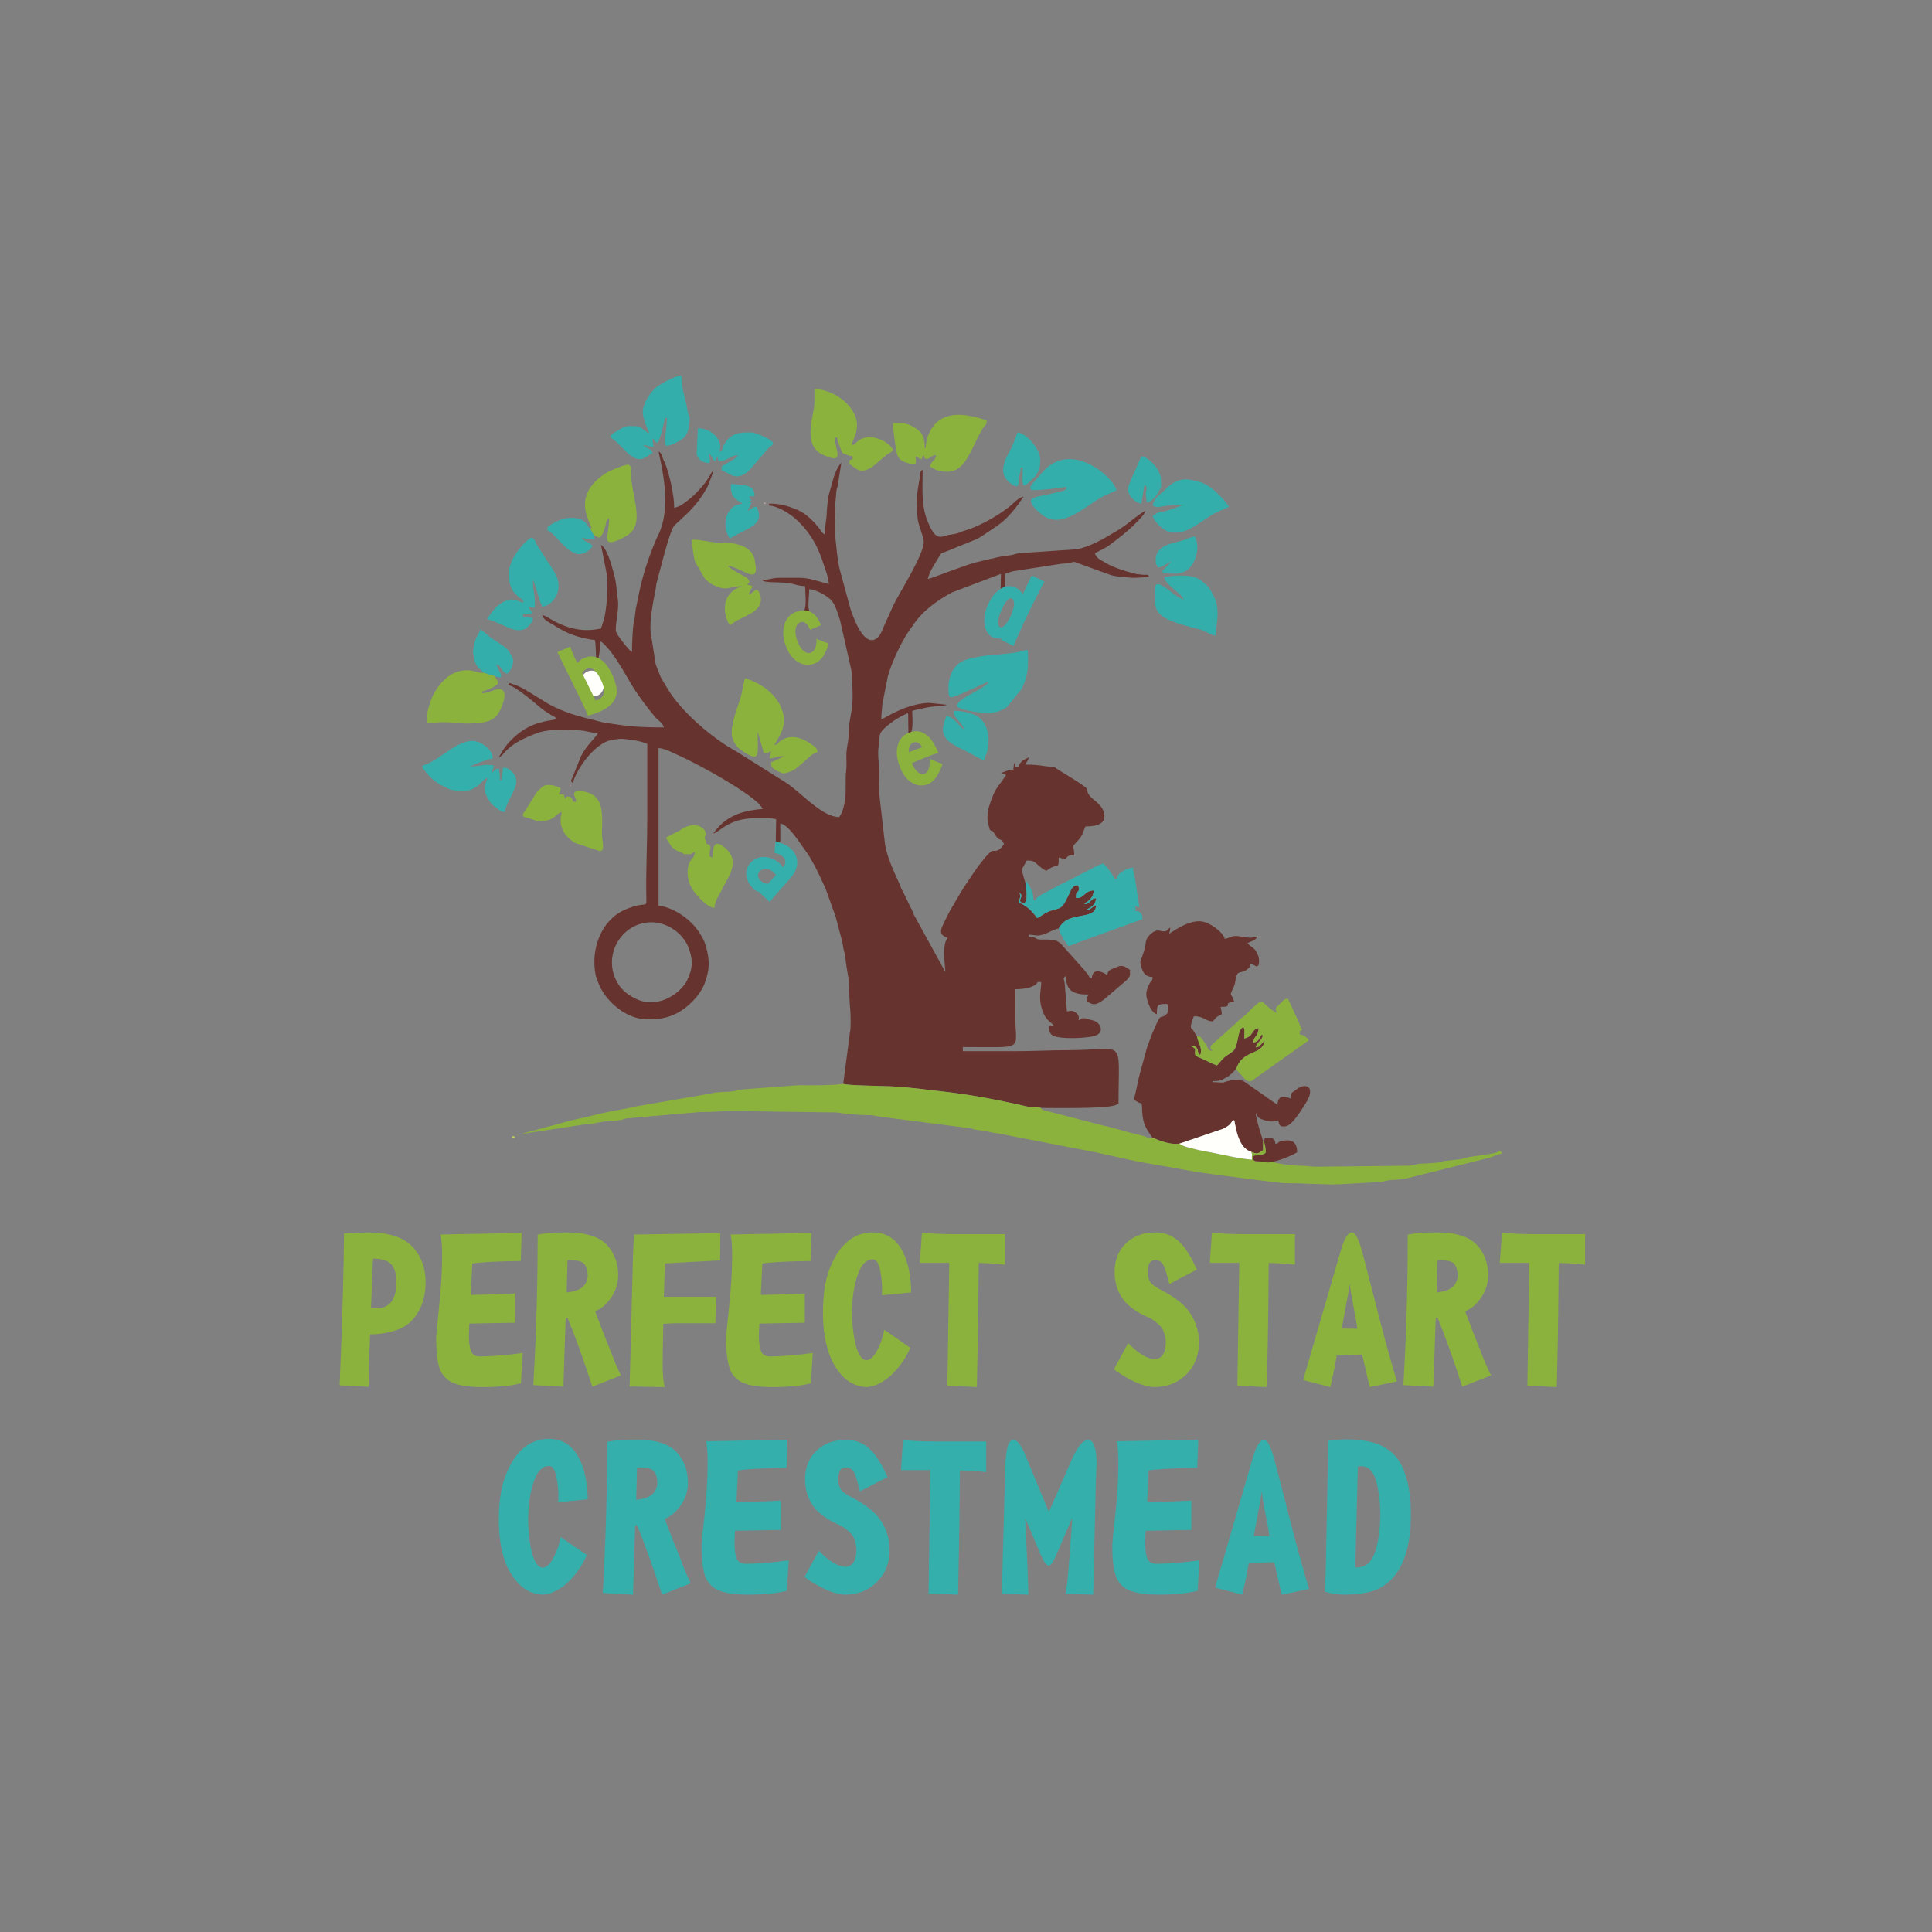 <svg xmlns="http://www.w3.org/2000/svg" id="Layer_1" data-name="Layer 1" viewBox="0 0 800 800"><rect x="0" y="0" width="800" height="800" fill="#808080" stroke="none"/><defs><style> .cls-1 { fill: #b8928d; } .cls-1, .cls-2, .cls-3, .cls-4, .cls-5, .cls-6, .cls-7, .cls-8, .cls-9, .cls-10, .cls-11 { stroke-width: 0px; } .cls-1, .cls-3, .cls-4, .cls-7, .cls-8, .cls-10 { fill-rule: evenodd; } .cls-2 { fill: #35afac; } .cls-3, .cls-6 { fill: #34aeab; } .cls-4 { fill: #b9cf61; } .cls-5 { fill: #cdda94; } .cls-7 { fill: #fffffb; } .cls-8 { fill: #c5a9a6; } .cls-9, .cls-10 { fill: #8cb23e; } .cls-11 { fill: #66332e; } </style></defs><path id="path1136" class="cls-9" d="M176.24,530.9c0,6.28-1.8,11.47-5.35,15.54-3.34,3.81-9.21,5.86-17.65,6.12l-.41,11.06c-.1,2.98-.15,6.53-.15,10.65l-12.04-.62c1.18-28.24,1.75-49.23,1.8-62.92,4.27-.26,7.67-.41,10.08-.41,8.39,0,14.46,1.95,18.21,5.86,3.65,3.91,5.5,8.8,5.5,14.71ZM164.15,530.9c0-3.4-.72-5.86-2.21-7.46-1.49-1.49-3.86-2.26-7.2-2.26h-.31l-.82,20.53c.82.05,1.9.05,3.29.05,4.89-.57,7.25-4.22,7.25-10.86ZM216.47,560.27l-.77,12.5c-4.17,1.13-9.83,1.65-16.87,1.59-8.08-.05-13.12-1.7-15.18-4.84-2.06-2.16-3.04-7.25-3.04-15.28,0-1.13.41-5.61,1.23-13.38.77-7.36,1.18-13.99,1.23-20.01.05-3.91-.15-7.15-.62-9.67l33.54-.62-.36,11.58c-10.8.15-17.49.57-20.06,1.08l-.62,12.96c7.92-.1,13.99-.31,18.21-.62v12.14l-18.83.36-.15,4.17c-.1,2.78.15,5.09.72,6.84.51,1.75,1.8,2.62,3.91,2.62,5.35-.05,11.27-.57,17.65-1.44ZM257.11,569.53l-11.83,4.68c-3.96-12.14-7.41-21.66-10.29-28.55h-.77l-.93,28.55-12.45-.67.57-10.75c.82-16.41,1.23-33.59,1.23-51.55,3.19-.62,7.15-.93,11.99-.93,7.87,0,13.43,1.75,16.67,5.14,3.09,3.45,4.68,7.67,4.68,12.6,0,4.22-1.59,8.08-4.68,11.47-1.29,1.49-2.88,2.62-4.89,3.45l3.45,9c1.29,3.24,2.62,6.53,3.91,9.93,1.29,3.29,2.42,5.81,3.34,7.61ZM243.38,528.07c-.1-2.06-.62-3.65-1.49-4.78-.93-.98-2.88-1.49-5.86-1.49h-1.03l-.36,13.38c2.37-.26,4.22-.72,5.45-1.49,2.06-1.08,3.14-2.93,3.29-5.61ZM298.27,510.63l-.1,11.27-22.84,1.23-.46,13.84h21.61l-.26,10.96h-17.03c-.31,0-1.8.05-4.53.26-.15,5.86-.26,11.78-.26,17.65,0,3.65.31,6.48.87,8.54l-14.56-.26,1.29-50.06c.05-3.34.21-7.67.51-12.86l35.75-.57ZM336.55,560.27l-.77,12.5c-4.17,1.13-9.77,1.65-16.87,1.59-8.08-.05-13.12-1.7-15.18-4.84-2.01-2.16-3.04-7.25-3.04-15.28,0-1.13.41-5.61,1.23-13.38.77-7.36,1.23-13.99,1.23-20.01.05-3.91-.1-7.15-.62-9.67l33.54-.62-.36,11.58c-10.8.15-17.49.57-20.01,1.08l-.67,12.96c7.97-.1,14.04-.31,18.21-.62v12.14l-18.83.36-.15,4.17c-.1,2.78.15,5.09.72,6.84.51,1.75,1.8,2.62,3.91,2.62,5.35-.05,11.27-.57,17.65-1.44ZM377.29,535.17l-12.09,1.18c0-1.8,0-3.04.05-3.6-.15-3.29-.51-5.92-1.08-7.97-.62-2.21-1.54-3.34-2.73-3.34-2.68,0-4.73,2.06-6.17,6.17-1.65,4.53-2.47,9.88-2.47,16.1,0,3.6.36,7.25,1.03,11.01,1.13,5.71,2.83,8.54,5.09,8.54,1.8-.26,3.45-2.06,4.94-5.35,1.03-2.16,1.8-4.58,2.32-7.25l10.8,7.46c-2.37,5.14-5.45,9.31-9.36,12.5-2.93,2.26-5.81,3.55-8.69,3.76-3.55-.15-6.64-1.44-9.21-3.76-2.78-2.62-4.89-5.92-6.33-9.88-1.75-5.04-2.62-10.7-2.62-17.03,0-7.1.82-12.91,2.42-17.44,3.91-10.65,10.03-15.95,18.26-15.95,5.71,0,9.98,2.88,12.71,8.69,2.01,4.27,3.04,9.67,3.14,16.15ZM416.13,523.69c-3.45-.41-7.1-.67-10.86-.72l-.21,21.2c-.1,5.81-.26,15.85-.57,30.2l-12.19-.57c.05-4.37.15-11.37.31-21.04l.46-29.84h-12.19l.87-12.5c3.96.41,8.39.62,13.38.62h20.99v12.66ZM496.44,555.44c.1,5.25-1.44,9.62-4.68,13.12-3.65,3.86-8.23,5.81-13.68,5.81-4.37-.05-10.03-2.52-16.87-7.31l5.92-10.86c4.22,4.27,7.87,6.48,10.96,6.64,3.09-.15,4.63-2.62,4.68-7.41-.15-1.8-.57-3.34-1.23-4.78-.67-1.39-2.32-2.93-4.94-4.68-6.07-2.52-10.13-5.5-12.24-9-1.9-2.98-2.83-6.43-2.83-10.39,0-4.73,1.54-8.64,4.58-11.63,3.14-3.09,7.25-4.63,12.3-4.63,4.32,0,7.92,1.59,10.86,4.84,1.95,2.11,4.06,5.61,6.33,10.55l-11.42,5.97c-.93-4.01-1.8-6.69-2.57-8.08-.77-1.23-1.85-1.85-3.19-1.85-2.16,0-3.19,1.59-3.19,4.84,0,2.01.46,3.55,1.39,4.68.72.87,2.11,1.8,4.06,2.83,6.02,3.04,10.24,6.43,12.5,10.24,2.16,3.5,3.24,7.2,3.29,11.11ZM536.21,523.69c-3.45-.41-7.1-.67-10.86-.72l-.21,21.2c-.05,5.81-.26,15.85-.57,30.2l-12.19-.57c.05-4.37.15-11.37.31-21.04l.46-29.84h-12.19l.87-12.5c3.96.41,8.39.62,13.38.62h20.99v12.66ZM578.45,572l-11.27,2.37c-1.23-5.09-2.26-9.57-3.14-13.48l-10.55.46-.31,1.8c-.51,2.93-1.29,6.69-2.32,11.22l-11.27-2.93c.05-.15.87-3.04,2.52-8.64l12.96-44.55c1.44-5.3,3.09-7.92,4.84-7.92,1.44,0,3.09,3.55,4.84,10.65l3.45,13.27c4.22,16.72,7.61,29.32,10.24,37.76ZM562.03,550.19c-.1-.87-.31-2.26-.62-4.06l-1.95-10.49c-.31-1.7-.46-3.09-.46-4.12,0,0-.26,1.34-.72,3.96l-2.68,14.61c.98.05,2.52.1,4.73.1h1.7ZM617.39,569.53l-11.88,4.68c-3.96-12.14-7.36-21.66-10.24-28.55h-.77l-.98,28.55-12.4-.67.57-10.75c.82-16.41,1.23-33.59,1.23-51.55,3.19-.62,7.15-.93,11.94-.93,7.87,0,13.43,1.75,16.67,5.14,3.14,3.45,4.68,7.67,4.68,12.6,0,4.22-1.54,8.08-4.68,11.47-1.23,1.49-2.88,2.62-4.84,3.45l3.4,9c1.34,3.24,2.62,6.53,3.91,9.93,1.34,3.29,2.47,5.81,3.4,7.61ZM603.6,528.07c-.1-2.06-.57-3.65-1.44-4.78-.98-.98-2.93-1.49-5.86-1.49h-1.03l-.41,13.38c2.42-.26,4.22-.72,5.5-1.49,2.01-1.08,3.09-2.93,3.24-5.61ZM656.34,523.69c-3.5-.41-7.15-.67-10.91-.72l-.21,21.2c-.05,5.81-.26,15.85-.57,30.2l-12.19-.57c.05-4.37.15-11.37.31-21.04l.46-29.84h-12.19l.87-12.5c3.96.41,8.44.62,13.38.62h21.04v12.66Z"></path><g id="g1226"><path id="path1138" class="cls-11" d="M271.91,414.78c-3.91.31-5.76.36-9.77-1.8-3.14-1.7-5.4-3.81-7-7.05-5.45-10.86,2.47-24.03,14.61-24.03,6.74,0,13.12,4.73,15.28,10.34,1.54,3.91,2.01,7.41.46,11.32-1.18,3.5-2.68,5.2-5.09,7.31-2.01,1.65-5.5,3.65-8.49,3.91ZM246.29,264.97c.57,1.08.41,10.19.72,9.11,0-.05.05.26.1.36,1.18-.93.82-.05.67-1.85.67-3.04.62-3.76.62-7.25,4.78,3.19,9.83,12.66,13.07,18.11,2.42,4.06,6.53,9.57,9.72,13.38,1.23,1.49,3.14,2.37,3.7,4.37-10.6,0-14.97-.46-24.18-1.9-1.7-.26-2.88-.67-4.12-.98-7.1-1.7-12.91-3.29-19.34-6.74l-6.59-4.06c-2.83-1.7-5.2-3.34-8.59-4.32-1.59-.46-.62-.93-1.7.51,2.42.15,7.97,4.84,10.34,6.74,4.12,3.4,2.78,2.62,7.31,5.5,1.44.87,1.65.62,2.47,1.85-3.19.72-3.65.41-8.03,1.75-4.63,1.44-8.59,4.42-11.78,7.92-1.7,1.9-2.93,3.86-4.12,6.12,2.42-.67,2.37-5.35,16.62-10.29,4.37-1.49,13.22-1.39,18.62-.67l5.76,1.13c-1.44,2.16-4.63,4.84-6.95,9.31l-3.45,8.54c-.62,1.85-1.29,1.59.1,2.62.1-.93.1-.57.26-1.03,1.9-5.56,8.18-14.25,14.3-16.41.87-.31,4.48-.93,5.5-.87,1.08,0,4.73.51,5.71.67,1.59.26,3.91.93,4.99,1.44v31.18c0,10.34-.57,20.32-.41,31.18.1,6.89.87,2.01-9,6.38-9.72,4.32-13.99,16.26-12.04,26.55.15.82.1.72.36,1.39.1.31.21.62.36.93,0,.1.05.21.1.31s.05.21.1.31c2.83,8.33,11.68,15.43,19.65,15.79,5.71.26,9.77-.72,13.27-2.57,4.48-2.32,9.41-7.25,11.32-12.14,2.16-5.76,2.26-9.72.46-15.85-.41-1.39-.62-1.85-1.23-3.04-1.95-3.55-4.48-6.95-9.52-10.13-1.9-1.23-6.07-3.24-8.75-3.24v-65.34c1.75.15,3.55.87,4.94,1.49l4.37,2.01c9.21,4.32,26.49,13.94,32.62,19.91l1.23,1.8c-7.61.62-14.1,2.47-18.83,8.08-.57.72-1.18,1.39-1.7,2.16,2.93-.77,6.33-6.43,17.95-6.43,3.14.05,5.56-.15,8.13.46l-.15,7.67c.1,2.62-.21,1.23.98,2.06,1.13-.82.82.41.87-2.06v-5.97c3.19.72,6.74,6.17,8.64,8.85,1.39,1.95,2.16,2.88,3.5,5.04,3.19,5.4,4.06,7.72,6.59,13.07l3.5,9.77c.41,1.29.21.46.57,1.49l2.78,10.49c.36,1.29.31,2.16.67,3.6.41,1.7.46,1.54.72,3.55.15,1.08.31,2.78.57,4.17,1.18,6.64.87,5.4,1.08,11.73.1,4.58.67,5.3.46,12.81-.1,2.01-.36,1.95-.46,3.81l-2.57,19.5c2.11.77,17.7.82,21.76,1.13,7.2.46,13.89,1.44,20.53,2.16,10.19,1.18,19.81,2.98,29.68,5.14,1.49.36,3.24.77,4.58,1.03,1.65.31,3.96-.05,5.3.51,5.04,0,25.93.41,30.66-1.08,1.44-.46-.21-.15,1.49-.62,0-28.24,3.34-22.22-20.89-22.22-7.67,0-14.04.41-21.35.41h-22.22v-1.7c26.13,0,21.76,1.65,21.76-11.94.05-4.01,0-7.97,0-11.99,2.73-.05,6.33-.41,8.33-1.9,1.75-1.34-.67-.98,2.37-1.08,0,3.14-1.18,6.33.21,10.91,1.54,5.2,3.76,5.45,4.94,7.05-1.39.62-1.34-1.03-1.95.93-.31.98.51,2.37,1.08,2.88,2.21,2.21,15.85,1.54,18.57.26,3.5-1.65,1.49-5.5-1.54-6.17-2.88-.62-1.39-.67-3.04-.82-2.26-.26-.98.26-2.88.77.57-1.23-.15-2.62-1.34-3.34-.67-.41-1.18-.72-2.47-.46-1.49.26-.31-.05-.93.36l-.93-11.88c-.21-1.85-1.03-1.85.51-3.04,0,6.28,3.09,7.72,9.41,7.72-.57.98-.72,1.08-.87,2.57,3.09,2.62,4.94,1.08,7.2-.51l9.21-7.87c1.95-2.06,1.54-1.9,1.54-4.42-1.44-.98-3.04-2.21-5.09-1.29-3.65,1.59-3.81,1.18-4.32,3.4,0,0-5.92-4.17-6.38,1.29h-.87c-.31-1.18-1.23-2.11-2.01-3.09l-10.08-11.27c-1.75-1.18-1.54-1.23-4.06-1.49-1.9-.21-3.6,0-4.73-.1-1.65-.15-1.23-1.13-4.32-1.13v-.87c3.14.1,3.04.87,6.53-.26,1.9-.67,4.06-2.11,5.76-2.26,2.11-3.55,4.53-4.27,7.61-4.89,3.96-.87,7.82-.93,7.92-4.73-2.01.67-2.73,2.52-4.22,1.9,2.16-1.08,3.91-1.95,4.27-4.84-2.06.26-1.39.57-2.88,1.7-.72.57-1.29.98-2.06.57,2.37-1.49,3.55-2.52,4.01-5.5-4.12.05-4.06,3.55-7.41,3.09-.26-4.06,1.9-1.23.93-5.2-2.32-.21-2.83,1.59-3.86,3.7-2.21,4.68-2.73,5.56-5.35,6.22-4.63,1.08-4.94,2.21-7.82,3.65-2.06-2.78-4.12-5.04-7.51-6.38-.05-2.21,1.29-2.26,0-4.17,2.83,1.65-1.75,3.4,1.95,4.48.57-.41.87-.41,1.13-1.95.05-.41.05-1.75.05-2.21-.05-1.8-.26-2.73-.46-4.27l-1.13-3.91c-.67-2.06-.31-1.7,1.7-5.45,2.52,0,2.98.36,4.37,1.59,1.44,1.34,1.95,1.7,3.7,2.68.72-.46.72-.57,1.54-1.03,3.6-2.11,3.6.41,3.6-4.53,1.34.31,1.23.51,2.57.82l1.23-1.29c1.03-.62,1.08-.41,2.62-.41,0-5.25-1.7-2.42,1.54-6.07,2.32-2.62,1.75-2.98,3.14-5.86,4.63,0,9.41-1.13,7.36-6.53-1.44-3.76-5.61-4.78-6.53-7.82l-.31-1.29c-.57-1.18-9.93-6.64-11.16-7.46-3.96-2.47-.36-1.08-6.22-1.9-3.09-.46-4.42-.62-7.92-.62.46-1.65.87-1.08,1.29-2.98-1.39.72-2.62,1.03-3.55,2.42-.77,1.08-.36.05-.72,1.39h-1.29c-.26-3.34-.82-.1-.82,1.29-2.42,0-3.19.82-5.14,1.29l2.16.87c-3.91,5.81-4.32,5.09-6.53,11.37-.87,2.42-1.49,4.89-1.08,8.18l.82,3.04c.82,1.18.67-.31,1.8,1.54,2.78,4.58,2.16.82,4.12,4.48-2.57,3.86-3.91,2.52-4.94,2.88-1.34.36-5.71,6.17-6.89,7.92-.05.05-.15.15-.21.26-.05.05-.1.15-.15.21l-4.78,7.15c-.51.87-.21.46-.82,1.34l-4.73,8.08c-1.08,2.01-1.8,3.65-2.83,5.76-1.95,4.01.31,4.42,1.9,5.25-.51,1.34-.72.87-1.08,2.78-.77,3.91.21,9.26.21,11.32l-13.02-23.67c-.36-.72-.41-1.03-.62-1.54-.51-1.29-.1-.31-.72-1.44l-3.04-6.33c-.41-.82-.41-.67-.77-1.39-.31-.72-.41-1.13-.72-1.85-2.11-4.78-5.04-10.65-6.07-16.51l-2.37-20.73c-.21-2.88.05-6.43,0-9.36-.05-2.88-.57-5.09-.46-8.54.05-2.16.41-2.16.46-4.27.05-3.19.05-4.01,5.81-8.23,1.18-.87,4.78-2.93,6.12-3.29l.1,7.25c.1,2.01-.36,1.39.77,2.26.93-.82.72,0,.46-1.85.82-2.42.36-5.81.36-8.54,1.13-.51,2.06-.57,3.4-.87,6.22-1.54,7.46-.82,11.16-1.7l-7.72-.82c-9.88.46-18.16,6.43-19.65,6.84,0-2.52.31-3.76.46-6.43l2.26-11.37c1.44-5.4,5.56-14.25,8.64-18.67.67-.98.87-1.18,1.44-2.01,3.96-6.22,10.13-10.7,16.62-14.15l20.12-7.61-.15,8.95c.46,1.7-.21.72,1.03,1.39.93-.77.62,0,.82-1.8v-8.54c.46-.21,2.57-.87,3.24-1.08l19.55-3.04c1.54-.21,2.42-.1,3.91-.41,2.32-.51,1.34-.72,3.4.05l13.17,4.78c2.98,1.03,4.48.67,7.82,1.18,2.78.41,6.12-.15,8.75-.21-1.03-1.39-.67-.72-2.98-.93-.98-.05-2.62-.26-3.65-.57-4.06-1.08-8.28-2.37-11.78-4.48-1.65-.98-3.7-1.75-4.22-3.86,2.16-1.18,4.01-1.85,6.02-3.34,3.7-2.78,7.25-5.45,10.49-8.69l1.7-1.75c.05-.1.1-.21.21-.26.05-.05.1-.15.21-.21.87-.98,1.9-1.85,2.26-3.24-1.34.36-7.31,5.2-8.69,6.22-.1.05-.21.1-.26.15s-.15.15-.26.21l-1.29.87c-.93.57-1.49.87-2.37,1.44-4.68,2.83-9.77,5.71-15.23,6.95l-23.97,1.65c-1.54.15-1.95.51-3.14.72-2.32.46-4.12.46-6.22,1.03-.87.26-2.32.57-3.19.72l-5.81,1.39c-5.25,1.44-17.23,6.28-19.65,6.84.72-3.19,2.93-6.33,4.58-9.11.87-1.39.77-1.59,2.57-2.11l13.07-5.3c1.29-.67,1.49-.82,2.68-1.59l5.61-3.76c4.68-3.14,8.13-7.77,11.22-12.3-2.52.57-4.17,2.88-6.22,4.42-4.94,3.76-10.39,6.84-16.15,9.05l-3.24,1.03c-1.49.46-.72.41-2.16.82-1.44.36-2.98.46-4.32.82-1.75.51-2.78,1.03-4.37-.21-1.59-1.29-3.04-4.68-3.81-6.89-2.21-6.22-1.59-13.48-1.59-20.17-1.49,1.08-.87,1.75-1.34,4.22-.46,2.68-1.39,7.72-1.18,10.7l.46,5.5c.36,2.68,2.52,7.56,2.52,9.47,0,5.35-9.62,20.27-12.6,26.29l-3.7,8.23c-.82,1.75-1.59,4.48-3.4,5.61-5.3,3.4-9.52-9.05-10.65-12.35l-4.48-16.46c-1.08-4.27-1.23-8.9-1.8-13.17-.41-3.14-.1-8.44-.1-11.83-.05-2.57.31-3.29.41-5.56.1-3.14.51-2.37.87-5.09l1.34-8.49c-1.49,1.75-2.52,4.01-3.19,6.17l-1.7,6.02c-.41,1.65-.57,1.65-.77,3.96-.15,1.9-.31,2.42-.41,4.68-.05,3.29-.82,4.99-.82,9-1.39-.93-1.23-1.13-2.21-2.52l-1.95-2.32c-2.37-2.42-4.48-4.32-7.61-5.61-3.65-1.44-6.69-2.37-11.27-2.37v.82c3.55.1,8.44,3.29,10.86,5.4,4.89,4.37,8.23,9.36,10.65,15.79l1.85,5.4c.62,1.85,1.23,3.76,1.39,5.86-4.73-1.08-7.56-2.57-12.81-2.57-2.57.05-5.14,0-7.72,0-3.24.05-3.76.87-7.25.87,1.23,1.65,8.44.41,13.53,1.85,1.39.41,2.83.72,4.42.72,0,2.88.72,8.08-.41,10.13.05.1.05.26.1.36l.31.98c.36.93-.57.1.41.93,1.34-.26.62-.98,1.29-2.26-.77-1.44,0-6.22,0-8.85,2.68.05,8.03,2.98,9.52,5.04,1.54,2.06,2.42,5.35,3.24,7.82l4.73,20.89c1.44,19.6-.87,15.07-1.23,27.32-.1,2.47-.77,4.48-.87,6.79-.1,2.42.21,4.84-.1,7.15-.51,3.86.21,9.98-.72,13.79-.67,2.68-.72,3.4-2.16,5.56-6.64,0-14.46-8.69-20.99-13.58l-21.5-13.53c-10.19-5.5-23.05-16.77-28.45-25.83-.87-1.49-1.95-3.14-2.88-4.78l-2.16-5.5-2.11-13.27c-.46-4.53.98-12.71,1.95-17.13.26-1.23.26-2.32.51-3.34l2.52-9.41c.72-2.68,3.29-12.66,4.84-14.35l5.56-5.2c3.14-3.14,5.76-6.48,7.92-10.44.05-.1.21-.41.31-.51l2.37-6.17c-.67-.21-.77.51-1.39,1.54-1.8,3.14-4.17,5.76-6.74,8.28l-.21.21c-.1.05-.15.15-.26.21-.82.77-1.29,1.18-2.32,1.9-1.85,1.44-2.78,2.21-5.3,2.83,0-5.2-1.9-13.79-3.91-18.73-.36-.82-.15-.15-.57-1.13-.51-1.18-.51-2.26-1.49-3.09-.87-.72.36-.41-.46-.1l.36,1.7c2.11,9.47,3.86,21.14.46,30.25-.62,1.75-1.18,2.62-1.95,4.42-3.29,7.72-5.81,15.59-7.36,23.82l-1.03,4.99c-.21,1.65-.36,3.81-.82,5.61-.46,1.9-.72,9.36-.72,12.04-1.49-.98-6.02-6.89-6.59-8.39-.62-1.65,1.34-9.36.77-13.17-.57-3.76-.57-7.25-1.7-11.11l-1.23-4.32c-.87-2.32-1.95-6.02-4.06-7.41l2.37,12.09c.77,4.17-.05,14.71-1.13,18.62l-1.23,3.86c-6.84,1.59-12.96.31-18.98-2.78-1.7-.87-3.6-2.32-5.4-2.78.51,1.95,2.57,2.88,4.27,3.86,1.8,1.13,3.09,1.95,5.14,2.98,3.29,1.65,7.15,2.73,10.8,3.34l1.59.15Z"></path><path id="path1140" class="cls-11" d="M477.28,471.12c2.98,1.29,7.67,3.04,11.11,2.42l18.06-6.12c4.17-2.06,2.78-2.88,4.58-3.6.51.87,1.08,11.42,7.05,13.07,2.68,1.29,2.98.62,4.94-.62v-3.81l-.51-1.65c-.05-.1-.05-.26-.1-.36l-.21-.62c-.67-2.11-2.21-7.15-2.21-8.95l.46.87c.26.36.15.46.72.98.62.62,1.49.77,2.32,1.08,2.52.82,3.5.67,5.92.1.05,1.95.77,2.83,2.88,2.47,2.93-.46,6.43-6.64,8.08-9.05,5.04-7.67,0-9.16-3.6-6.17-1.85,1.54-2.21.72-2.21,3.76-.62-.1-5.45-2.88-5.56,2.57l-14.1-9.83c-3.29-1.49-7.92.46-8.33.57-.72.1-2.88-.15-4.48-.15v-.41c3.19,0,3.55-.36,5.71-1.54.98-.57,1.44-.87,2.21-1.59l1.9-1.95c2.57-8.13,10.8-5.4,11.73-11.63-.1.05-.21.15-.26.26-.05.05-.21.15-.26.21-.05.1-.15.21-.26.26-.05.1-.15.15-.21.26-.15.15-.57.67-.62.72-.82.77-.57.87-2.11,1.03.77-2.37,2.06-2.47,2.62-3.96.41-1.13.46-.21,0-1.44-1.75,2.26-.72,2.57-3.81,3.6.72-3.5,2.16-2.26,2.42-6.22-3.6,1.03-1.65,3.24-5.92,4.37-.1-1.7.41-3.45-.36-4.78-.82.46-.46.21-1.08.93-1.29,1.49-1.13,6.79-3.04,8.9-.77.82-2.78,1.8-3.91,2.88-1.34,1.29-2.11,2.42-2.98,3.24-2.68-1.03-5.3-2.57-8.85-4.01-.72-2.62.98-2.57-1.85-4.01.93-.41,1.95,0,2.42.87.72,1.13.21.87.51,1.59.46,1.08-.36.41.82,1.13.21-.41.21-.1.36-1.08.26-2.26-1.23-4.17-1.59-6.38l-1.44-2.42c-.05-.1-.1-.21-.15-.26-.87-1.29-1.44-.46-.57-3.7.46-1.59.41-.62.82-2.16,4.12,0,4.53,1.9,7.72,2.16,2.37-2.06.21-1.08,3.86-2.98-.05-1.9-.31-1.34-.46-3.04,5.76,0,.36-1.7,5.56-2.11-1.18-4.48-2.37-1.18-.05-6.48.41-.93.46-1.54.67-2.73.72-4.42,2.11-2.01,4.99-4.37,1.23-1.03.57-.77,1.23-2.21,1.8.41,2.26,1.7,3.04.87.67-.67.51-3.04.15-4.06l-.67-1.49c-1.39-2.42-2.68-2.21-3.81-3.86,1.85-.87,3.45-1.08,3.86-2.57-3.4.05-.15.93-6.74-.15-3.76-.57-3.5.31-6.53,1.03-.77-2.93-6.48-7.15-10.24-7.31-5.76-.26-12.19,4.99-12.81,5.14.26-.98.41-1.23.46-2.57-1.44.98-1.13,1.7-2.88,1.59-1.49-.05-1.9-.87-3.91.15-.77.41-1.95,1.49-2.47,2.26-1.44,2.06-.26,2.16-2.21,7.61-.93,2.57-1.08,2.32-.72,3.91.67,2.83,1.7,4.89,4.89,4.99-.15,2.32-.46.62-1.75,3.76-.51,1.13-1.13,2.62-.72,4.63.46,2.21,1.8,6.33,4.22,7,0-3.86.26-4.27,4.27-4.27.72,1.49.93,3.34-.57,4.53-2.42,1.95-1.75-1.29-4.68,5.61-.31.82-.57,1.23-1.03,2.37l-1.85,4.99c-.31.87-.57,1.8-.77,2.62-2.16,8.23-2.16,6.89-4.12,16.41-.26,1.29-.57,1.9-.67,3.19l1.85,1.13c1.44.67,1.03-.51,1.39,1.23.05.1.1,1.75.1,2.32.36,5.4,1.44,7,4.32,11.06Z"></path><path id="path1142" class="cls-9" d="M526.82,481.05c-1.95.62-2.62.1-4.73-.1-2.32-.26-3.14.31-3.45-2.11,1.8-.82,3.5,0,5.45-1.39.21-1.9-.26-3.09-.67-4.99h-.41v3.81c-1.95,1.23-2.26,1.9-4.94.62.72,1.75.15,1.08.31,3.29-4.58-.31-10.8-1.75-15.38-2.68-1.75-.36-13.27-2.26-14.61-3.96-3.45.62-8.13-1.13-11.11-2.42-2.57.1-1.65-.05-3.55-.67l-8.18-2.06c-1.34-.41-.93-.41-2.68-.77l-4.32-1.18c-.57-.15-.98-.21-1.44-.31l-24.75-6.38c-1.18-.46-.72.05-1.34-.98-1.34-.57-3.65-.21-5.3-.51-1.34-.26-3.09-.67-4.58-1.03-9.88-2.16-19.5-3.96-29.68-5.14-6.64-.72-13.32-1.7-20.53-2.16-4.06-.31-19.65-.36-21.76-1.13-5.14.72-13.48.62-18.78.57l-22.64,1.7c-2.52.1-2.47.62-4.32.82-3.24.41-6.33.1-8.95.87l-30.92,5.35c-3.96,1.03-12.14,2.21-16.31,3.34-5.3,1.44-10.44,2.21-15.79,3.86l-9.77,2.62c-1.44.46-2.42.67-3.7.98-1.8.46-2.01.98-4.17.98l27.06-4.12c1.13-.21,2.32-.21,3.5-.36l6.17-1.08c2.06-.15,4.68-.21,6.64-.62,1.44-.31,1.18-.51,2.78-.67l29.84-2.57c5.3.05,8.9-.41,14.1-.41l42.55.57c4.17.67,8.9,1.13,13.43,1.13,3.04,0,3.5.77,6.38.87l35.19,4.53c1.44.36,1.34.41,3.14.72.77.1,1.85.15,3.04.36,1.34.15,1.8.51,3.14.72,2.42.41,3.91.46,6.17,1.08l30.04,5.81c9.98,1.7,19.96,4.53,29.79,6.12,8.23,1.29,16.51,3.14,24.8,4.17l19.29,2.52c3.24.26,8.13,1.29,12.81,1.29,7.36,0,14.1.67,21.35.41l16.98-.93c.82-.15,2.16-.62,3.14-.72,2.52-.26,4.27-.15,6.69-.62l34.83-8.69c2.06-.62,3.29-1.34,5.4-1.85-1.23-1.7-1.23-.57-3.09-.15-3.5.82-9.36,1.29-12.5,2.11-1.7.41-.46.41-2.78.62l-5.76.62c-1.49.31-1.18.51-2.78.67-2.52.15-3.96.36-6.38.41-2.62.05-3.19.77-5.56.87l-38.43.41c-2.73,0-3.55-.46-6.38-.41-2.32,0-10.24-.87-11.58-1.65Z"></path><path id="path1144" class="cls-2" d="M424.65,365.65c.21,1.54.41,2.47.46,4.27,0,.46,0,1.8-.05,2.21-.26,1.54-.57,1.54-1.13,1.95-3.7-1.08.87-2.83-1.95-4.48,1.29,1.9-.05,1.95,0,4.17,3.4,1.34,5.45,3.6,7.51,6.38,2.88-1.44,3.19-2.57,7.82-3.65,2.62-.67,3.14-1.54,5.35-6.22,1.03-2.11,1.54-3.91,3.86-3.7.98,3.96-1.18,1.13-.93,5.2,3.34.46,3.29-3.04,7.41-3.09-.46,2.98-1.65,4.01-4.01,5.5.77.41,1.34,0,2.06-.57,1.49-1.13.82-1.44,2.88-1.7-.36,2.88-2.11,3.76-4.27,4.84,1.49.62,2.21-1.23,4.22-1.9-.1,3.81-3.96,3.86-7.92,4.73-3.09.62-5.5,1.34-7.61,4.89.36,1.9.77,1.9,1.75,3.86.57,1.18.26.62.98,1.59.46.67.82,1.18,1.23,1.8,1.54-.36,2.42-.77,3.76-1.34l26.96-9.77c0-1.34.05-1.49-.62-2.37-.72-.93-1.03-.93-2.37-1.03.36-1.7.36-.51,0-2.16,1.49.77,1.13.72,1.7.41l-1.85-12.19c-.46-2.01-.67-1.44-.67-4.01-1.9.05-6.64,1.95-6.84,4.68h-.87c-.26-1.03-3.34-5.5-4.68-6.38-1.85.41-5.5,2.52-7.25,3.4-1.29.62-2.32,1.13-3.65,1.9-1.34.72-2.62,1.34-3.7,1.85-.77.36-1.03.51-1.7.87-.72.36-1.34.62-2.01.98l-7.25,3.86c-3.65,2.16-1.54,1.9-3.04,2.52-.67-1.39-.21-.62-.46-2.16-.21-1.29-.36-1.39-.72-2.26-.21-.46-.15-.41-.36-.93-1.39-2.93-1.49-.51-1.03-2.78l-.98.82Z"></path><path id="path1146" class="cls-9" d="M528.98,419.46l.1.15s-.15-.1-.1-.15ZM495.7,429.29c.36,2.21,1.85,4.12,1.59,6.38-.15.98-.15.67-.36,1.08-1.18-.72-.36-.05-.82-1.13-.31-.72.21-.46-.51-1.59-.46-.87-1.49-1.29-2.42-.87,2.83,1.44,1.13,1.39,1.85,4.01,3.55,1.44,6.17,2.98,8.85,4.01.87-.82,1.65-1.95,2.98-3.24,1.13-1.08,3.14-2.06,3.91-2.88,1.9-2.11,1.75-7.41,3.04-8.9.62-.72.26-.46,1.08-.93.77,1.34.26,3.09.36,4.78,4.27-1.13,2.32-3.34,5.92-4.37-.26,3.96-1.7,2.73-2.42,6.22,3.09-1.03,2.06-1.34,3.81-3.6.46,1.23.41.31,0,1.44-.57,1.49-1.85,1.59-2.62,3.96,1.54-.15,1.29-.26,2.11-1.03.05-.05.46-.57.62-.72.05-.1.15-.15.21-.26.1-.05.21-.15.26-.26.05-.05.21-.15.26-.21.05-.1.15-.21.26-.26-.93,6.22-9.16,3.5-11.73,11.63.41,1.18.98,1.29,2.47,3.04,2.98,3.55,3.91,1.95,5.35.93.05-.05.15-.15.26-.21l20.99-14.87c.26-.15.15-.21.82-.46v-.82c-1.65-.62-.93-1.49-3.45-1.7-.21-.87-.05-.67-.41-1.29.05-.05.15-.1.21-.05l1.08-.82c-.57-.67-.41-.46-.82-1.34-.26-.67-.36-1.08-.67-1.85l-4.48-9.62c-1.85.15-2.11,1.08-3.34,2.26-1.85,1.8-1.95,1.13-1.34,3.7-1.18-.77-2.06-1.34-3.29-2.32-3.34-2.68-2.06-3.96-7.25.77l-1.44,1.54c-1.75,1.7-2.21,1.54-4.99,4.37l-10.39,9.31c.15,1.85-.05.77.87,2.11-2.26-.51-1.65-.77-2.42-2.26l-1.95-2.78c-1.18-1.39-.77-1.18-2.01-.93Z"></path><path id="path1148" class="cls-10" d="M319.29,311.02c-.26,2.93-2.47,3.76,2.78,2.32,1.08-.26,1.59-.21,2.78-.21l-5.56,2.57c.05,1.59.05,2.16,2.52,3.5,2.73,1.44,2.98,1.08,4.22.72,2.62-.82,3.14-1.34,5.14-2.98l3.4-3.04c1.54-1.29,2.32-2.06,3.96-2.47-.15-1.65-1.18-2.32-3.14-3.65-3.81-2.57-8.69-3.86-12.45-.77-1.7,1.39-.46,1.23-2.37,1.44,3.34-4.99,5.56-9.57,2.78-15.59-.41-.98-.46-1.18-.98-2.01-2.32-3.81-5.5-6.28-9.62-8.33-1.49-.72-2.78-1.13-4.12-1.8-.77,1.49-1.23,5.92-2.11,8.59-1.39,4.37-4.01,10.91-3.45,15.28.26,1.65,1.29,3.76,2.42,4.84,1.13,1.13,2.83,2.16,4.32,2.98,5.09,2.73,3.91-1.13,3.91-9.52l2.57,8.95c1.75,0,1.85-.21,2.98-.82Z"></path><path id="path1150" class="cls-3" d="M392.75,283.7c0,5.86-.31,5.92,5.61,3.45l9.67-4.37c.41-.15,0-.26,1.39-.36-2.21,3.29-12.3,6.22-13.27,9.83,1.13,1.65,6.22,2.32,8.85,2.68,3.86.57,6.69.57,10.24-1.13.87-.46,1.23-.67,1.85-1.13l6.07-7.61c2.73-5.81,2.62-9.05,2.47-15.9-1.95.05-2.57.57-4.63.93-6.17,1.03-11.52.98-16.05,1.9-4.58.93-7.67,1.54-9.98,4.99l-.36.46c-.98,1.54-1.85,4.58-1.85,6.28Z"></path><path id="path1152" class="cls-9" d="M383.34,185.44h-.41c0-4.32-1.03-6.43-4.06-8.28-3.5-2.21-5.2-1.95-9.16-1.95,0,1.13,1.23,12.04,1.95,13.43,1.08,2.21,2.16,2.52,4.53,3.19,3.76,1.08,3.14-.05,2.88-2.93,1.44.51.93.87,2.57,1.29.26-1.18.21-.98.87-1.7.36,1.49.15.93,1.29,1.7l1.65-.93c1.03-.62.62-.67,2.16-.77-.21,2.37-1.85,2.06-2.57,4.68.82.51,2.32,1.34,3.14,1.59,7.72,2.16,10.86-1.8,14.1-8.28,1.18-2.32,3.4-7.25,4.84-9.31,1.18-1.65,1.39-.98,1.44-3.24-2.57-.21-18.37-7.51-24.03,5.92-.41,1.03-.51.93-.82,2.57-.21,1.03-.36,1.65-.36,3.04Z"></path><path id="path1154" class="cls-9" d="M337.24,166.66c0,5.56-5.76,18.26,4.42,22.07,3.14,1.18,6.07,2.37,4.89-2.32-.31-1.29-.77-3.55-.77-5.25h.82c.1,1.03,1.34,4.37,1.7,5.2.77,1.7.21,1.03,1.7,1.7.1.05.46.21.62.26.46.15.87.51,2.42.57v1.29c-1.7.46-1.23.1-1.29,2.11,2.37.67,4.22,6.17,12.09-1.18.93-.87,1.75-1.44,2.78-2.32.26-.21.21-.21.72-.57l.51-.36c1.49-.98.93-.21,1.85-1.54-.77-2.83-9.52-8.28-15.13-3.14l-.21.21c-1.13.93-.26.67-1.75.82.57-2.62,4.53-7.56.41-14.1l-.51-.77c-3.14-4.63-9.67-8.23-15.28-8.23v5.56Z"></path><path id="path1156" class="cls-3" d="M426.91,202.98c3.24,0,4.89-.21,7.67-.46,2.32-.21,4.99-.82,7.25-.82-.41,1.65-1.34,1.39-5.2,2.42-7.1,1.9-14.56,1.08-5.76,8.54,8.18,7,16.93-1.95,25.11-6.69,2.06-1.18,4.27-1.9,6.38-2.98-1.49-5.56-18.16-20.17-29.79-8.44l-5.25,5.86c-.82,1.34-.72,1.13-.41,2.57Z"></path><path id="path1158" class="cls-2" d="M174.93,316.98c.21,2.06-.15.51.72,1.85.21.31.87,1.18,1.13,1.44.77.93,1.9,2.06,2.78,2.78,1.03.82,1.9,1.44,3.04,2.06l3.76,1.8c2.42.62,6.79.98,9.11-.1,3.65-1.65,4.32-4.12,6.38-4.68-.51,2.32-3.04,4.42,1.49,10.49.67.87,1.54,1.39,2.57,2.11,1.13.93,1.29,1.44,3.24,1.49,0-1.85,1.44-4.53,2.32-6.22,1.8-3.76,3.86-7.05.57-10.34-1.03-1.03-1.9-1.75-3.76-1.8-.05,1.85-.41,2.68-.41,5.09h-.87c0-2.37-.26-2.93-.41-4.68-2.06.15-1.49.67-2.98,1.7.21-2.42.62-.57.82-2.98-3.5-.82-5.86.41-9.83.41l4.78-2.01c1.8-.46,2.78-.98,4.63-1.39,0-2.93-2.73-5.2-5.14-6.38-7.82-3.91-16.46,7.61-23.92,9.36Z"></path><path id="path1160" class="cls-9" d="M204.87,279.94l-4.73-1.44c-1.49.98-6.43-3.4-13.84,1.13-2.88,1.8-6.28,6.02-7.67,9.88-1.23,3.4-1.95,5.4-1.95,9.98,2.73,0,3.81-.46,6.79-.46,5.35.05,7.31.82,13.27.46,1.39-.1,2.01-.21,3.09-.36,3.04-.41,5.4-1.65,6.79-4.27l.62-1.08c1.03-2.11,3.76-9.26-1.39-8.33-1.75.31-4.12,1.49-6.12,1.65v-.87c1.23-.1,3.91-1.29,4.89-1.9,3.14-1.9.82-2.47.26-4.37Z"></path><path id="path1162" class="cls-10" d="M301.33,234.16c7.15,1.65,13.17,8.28,11.32-1.49-.31-1.75-.15-1.29-.82-2.62-.62-1.29-.57-1.29-1.59-2.21-2.32-2.21-6.53-3.14-11.01-3.09-4.68.05-8.18-1.29-12.81-1.29,0,1.59.93,7.56,1.29,8.95l4.06,7.05c2.32,2.26,3.04,2.68,6.07,3.76,3.45,1.18,4.84-.51,9.52-.51l-2.16.82c-1.34.62-2.62,1.7-3.45,2.93-2.68,3.86-1.59,9.41.46,12.45.72-.46,1.23-.87,2.01-1.39,1.13-.77,1.29-.72,2.52-1.34.72-.36.46-.26,1.13-.62,3.34-1.59,8.23-3.81,7-8.85-.93-3.6-2.16-2.37-2.98-1.7-.98.82-.51.72-1.95,1.08l1.7-3.4-2.37-.67c.87-.57.57-.26,1.08-1.03-.46-1.8-1.95-2.21-4.22-3.5-1.75-1.08-3.65-1.75-4.78-3.34Z"></path><path id="path1164" class="cls-3" d="M210.84,235.85c0,4.17-.46,8.03,4.22,11.58,1.08.82,1.34.57,1.75,2.11-2.62-.26-4.58-3.6-10.96,1.44-.93.72-3.5,4.06-4.01,5.35.51.26,3.4,1.08,7.31,2.98.57.26.77.36,1.18.51,2.21,1.08,5.35,1.7,7.41.41.62-.36,1.23-1.13,1.7-1.7,1.23-1.44,1.08-1.18,1.23-2.62-1.18-.26-1.44-.21-2.62-.41-1.59-.26-1.18.46-1.65-1.29,6.22,0,3.19-.57,2.52-2.98,1.03.21,1.29.41,2.57.41,0-8.59-.82-4.89-.82-11.94l2.78,8.69c.51,2.11.62,1.23,1.03,2.83,3.7-.1,9.72-6.43,5.2-14.15-1.08-1.75-1.95-3.29-3.19-4.94l-4.48-7.05c-.77-1.7-.26-1.49-1.8-2.47-2.16.57-6.53,5.97-7.87,8.75-.41.82-1.49,3.65-1.49,4.48Z"></path><path id="path1166" class="cls-3" d="M268.92,179.47c-1.65-.41-3.4-2.98-5.14-2.98-4.73,0-4.17-.51-8.03,1.8-1.44.82-2.21,1.18-3.09,2.47.72.98,1.7,1.29,3.4,3.04l.21.21,3.86,3.86c.67.57.15.15.72.57,2.47,1.8,4.06,2.32,6.69.82.31-.21.98-.62,1.29-.87,1.54-.93-.36-.15,1.39-.77-.62-2.21-2.47-1.49-3.86-3.4,1.23.26,2.88.72,4.27.82l-.51-3.4c1.85,1.29,0,1.08,2.21,1.7,1.18-1.8,2.88-9.16,2.98-10.24h.87c0,3.81-1.23,8.18-.46,11.52,2.26-.05,5.14-1.7,6.69-2.73,2.57-1.75,3.14-5.5,3.14-8.39,0-2.16-.31-.21-.93-3.76-1.03-6.33-2.47-8.28-2.47-14.2-2.06.05-5.86,1.95-7.67,3.04-.51.31-.93.57-1.59.98-.21.1-.57.36-.77.51l-.46.36c-2.98,2.62-5.76,7.36-5.5,10.8.15,2.21,1.95,6.59,2.78,8.23Z"></path><path id="path1168" class="cls-9" d="M232.6,336.23c-1.34,5.66.41,9.52,5.5,12.86l10.29,3.34c2.37,0,.87-4.53.87-6.79-.05-4.73.93-11.99-2.52-15.49-2.88-2.93-9-3.19-9-1.65,0,1.85.67,1.34.82,3.45h-1.29c-.26-1.18-.57-2.01-1.75-2.06-1.08-.05-.36-.41-1.49.87l-.57-1.8c-.36,0-.98.05-1.18.05h-.57l-.41-.05c.51-1.03.72-1.13.87-2.57-1.9-1.03-5.35-2.11-7.51-.67l-.21.21c-.1.05-.15.15-.26.21l-1.29,1.23c-.05.1-.31.36-.41.46-.57.62-.15.15-.57.72l-4.42,7.1c-2.11,2.78-.51,2.52,1.7,3.24,1.8.62,3.29,1.29,5.56,1.08,5.56-.57,5.25-3.09,7.82-3.76Z"></path><path id="path1170" class="cls-9" d="M244.28,218.77l1.54,2.73c1.29.67,1.23.82,2.57,1.13.62-.93.77-.82,1.23-1.8.26-.62.57-1.54.77-2.16.77-2.16.26-2.98,1.85-4.17,0,1.75-.31,3.96-.57,5.86-.41,2.93-1.13,5.66,4.53,3.19,6.48-2.83,8.49-5.61,6.89-15.23l-1.39-7.61c-.82-5.04.1-7.92-1.39-8.28-1.13-.31-7.46,2.26-9.52,3.55-14.35,9.26-6.48,19.91-5.81,22.79h-.72Z"></path><path id="path1172" class="cls-10" d="M275.71,346.87l2.32,3.7c1.59,1.44,2.16,1.75,4.27,2.52,2.01.77-1.18.62,3.24.62,1.39,0,.36-.36,2.16-.87-.21,2.42-.98,2.11-2.01,4.01-1.29,2.37-1.18,5.76-.41,8.23.82,2.47,2.01,4.27,3.76,6.07.05.1.1.21.21.26,1.65,1.75,4.12,4.32,6.59,4.53.21-2.93,1.49-4.48,2.68-6.74.51-1.03.62-1.39,1.13-2.26,2.52-4.42,5.97-9.98,1.85-14.61-1.44-1.65-5.4-5.2-6.12-.77-.21,1.18-.41,2.32-.41,3.45-.31-.05-1.13.1-1.18-1.03-.15-1.54,1.65-4.22-1.39-4.53-.05-2.52-.57-1.29-.57-2.57.05-1.95,1.13.36.31-2.26-.93-2.93-5.35-3.81-8.95-1.8-.51.31-.67.41-1.08.62-.72.46-.51.41-1.34.82-1.59.82-3.65,1.75-5.04,2.62Z"></path><path id="path1174" class="cls-3" d="M482.01,238.84c.26,3.19,7.46,6.95,8.08,9.41-4.22-1.03-11.94-10.86-11.94-3.86,0,7.87-.51,10.49,10.65,14.1l5.35,1.49c.72.21,1.39.31,2.11.46,2.68.62,4.78,2.52,7.1,2.73.36-4.73,1.65-9.93-.1-14.82-.62-1.65-2.01-4.37-3.29-5.71l-.21-.21-2.52-2.21c-4.01-2.73-10.6-1.85-15.23-1.39Z"></path><path id="path1176" class="cls-3" d="M477.28,209.36c2.52,1.23,3.04.26,6.02.05,2.73-.21,4.63-.46,7.25-.46l-7,2.42c-4.99,1.34-2.93.05-6.28,2.26.62,2.57,5.09,6.84,8.13,6.84,4.84,0,5.76-.57,10.39-3.29l4.89-3.24c2.52-1.8,5.81-2.88,8.23-4.12-2.68-3.96-7.97-9.41-13.02-10.55-1.13-.26-1.9-.36-2.83-.57-5.56-1.08-8.75,2.26-11.37,4.78-1.44,1.34-3.55,2.32-4.42,5.86Z"></path><path id="path1178" class="cls-3" d="M288.47,187.6c-.05,2.11,1.8,3.45,3.5,3.91,3.04.82,1.7-.57,1.7-3.91.05.1.15.1.15.26l.87,1.29c.93,1.59.31,1.03,1.54,1.85.41-1.54.41-.51.82-2.11l.46,2.11c3.91,0,4.78-2.47,8.08-2.52-.93,1.39-1.95,1.85-3.6,2.78-3.81,2.26-3.14,1.39-3.19,3.6,3.6.82,5.45,4.94,11.22.15l8.33-9.62c1.44-1.23,1.34-.31,1.8-2.06-1.29-1.75-7.67-4.27-9-4.27-3.5,0-7-.1-9.62,2.73-3.29,3.6-1.49,4.53-3.6,5.4.72-3.14.31-4.99-2.62-7.61-1.7-1.49-4.06-2.21-6.33-2.21l-.51,10.24Z"></path><path id="path1180" class="cls-3" d="M399.13,302.07c-2.26-1.54-4.06-5.3-7.25-5.56-.46,1.03-.77,2.21-1.13,3.55-1.9,6.38,5.04,8.8,9.52,11.11,2.57,1.29,6.22,3.6,7.41,3.7.05-2.57.31-1.03.98-3.34.26-.82.41-2.88.62-4.12.51-4.27-1.54-10.08-6.38-11.68-2.57-.87-4.63-1.39-8.03-1.39.1,3.65,3.55,4.42,4.27,7.72Z"></path><path id="path1182" class="cls-3" d="M415.39,194.85c0,2.52,1.8,4.48,3.65,5.76,3.34,2.26,2.57-1.03,2.93-3.04.31-1.85.67-1.8.67-4.01h.87c0,6.79-.82,9.31,2.62,6.12,2.78-2.52,4.63-4.12,4.63-9.11s-6.12-11.27-9.41-11.52c-.67,1.39-.72,2.78-3.14,7.56-1.29,2.52-2.83,4.68-2.83,8.23Z"></path><path id="path1184" class="cls-7" d="M488.39,473.53c1.34,1.7,12.86,3.6,14.61,3.96,4.58.93,10.8,2.37,15.38,2.68-.15-2.21.41-1.54-.31-3.29-5.97-1.65-6.53-12.19-7.05-13.07-1.8.72-.41,1.54-4.58,3.6l-18.06,6.12Z"></path><path id="path1186" class="cls-3" d="M200.14,278.5l4.73,1.44c5.92,2.42.05-4.01.82-4.78l.87.36c1.29,1.34,1.59,2.98,3.4,3.45,1.49-.98,2.78-3.91,2.47-5.86-.05-.57-.93-2.21-1.34-2.93-1.54-2.47-4.84-4.01-7.15-5.66-2.11-1.39-3.45-3.04-5.09-3.91-.31,1.34-1.34,2.62-1.9,4.06-.41,1.08-1.08,4.12-1.08,5.35.05,1.39.77,4.17,1.29,5.14,1.13,2.16,1.9,1.8,2.98,3.34Z"></path><path id="path1188" class="cls-3" d="M302.62,201.69c0,5.35,3.81,5.61,4.73,6.84l-2.42.57c-5.2,2.52-5.71,9.52-2.73,13.94,6.64-4.48,14.97-5.14,11.11-13.22-2.16.15-1.9,1.18-3.86,1.7.51-.98,1.44-2.37,1.7-3.45l-2.11-.41c1.7-.05.98.1,2.11-.41-.67-1.03-.51-.46-.82-1.7h2.11c0-1.34-.05-1.8-.67-2.78-.36-.62-.26-.46-.82-.87-.82-.67.51.26-.51-.31-1.39-.82-6.12-1.18-7.82-1.18v1.29Z"></path><path id="path1190" class="cls-3" d="M245.82,221.5l-1.54-2.73c-.05-.1-.15-.36-.21-.26-.46,1.08-.15-4.68-8.9-4.01-2.32.21-5.56,1.65-7.31,2.93-1.08.77-1.13.57-1.23,2.21,2.78.72,5.92,6.74,10.86,9.21l1.23.51c2.47.57,5.61-1.29,6.69-3.34-1.75-1.8-3.4-1.65-4.68-3.4,1.8.41,3.24.82,5.56.82-.26-1.08-.21-.72-.46-1.95Z"></path><path id="path1192" class="cls-3" d="M478.56,231.58c0,2.11.05,1.85.87,3.4,1.65-.1,2.11-.62,3.6-1.49l1.95-1.03c-2.47,3.65-7.46,5.09,1.29,5.09,2.01,0,4.37-.62,5.81-1.85l.41-.46c3.19-3.34,4.27-9.36,2.32-13.07-2.21.21-2.83,1.03-4.89,1.54l-5.04,1.39c-3.24.82-6.33,2.88-6.33,6.48Z"></path><path id="path1194" class="cls-3" d="M467.04,202.52c0,2.52,3.04,5.81,5.56,6.02l1.29-7.72c1.7.98.57,1.54.57,3.86,0,.98.31,1.75.31,3.4,2.01-.15,4.17-2.78,4.94-4.42,1.44-2.93,1.03-.41,1.03-4.94s-5.56-9.62-8.13-9.83l-2.83,6.53c-.62,1.23-2.73,5.81-2.73,7.1Z"></path><path id="path1196" class="cls-11" d="M523.42,472.45c.41,1.9.87,3.09.67,4.99-1.95,1.39-3.65.57-5.45,1.39.31,2.42,1.13,1.85,3.45,2.11,2.11.21,2.78.72,4.73.1,2.26-.21,8.18-2.52,10.29-3.91,0-4.58-2.42-5.45-6.38-4.68-2.16.46-.46.67-2.62,1.23-.15-1.95-.36-1.13-1.29-2.52h-2.98c-.31.57-.21.46-.41,1.29Z"></path><path id="path1198" class="cls-7" d="M240.88,283.24c2.16,8.23,10.03,5.3,9.05-.26-1.44-8.39-10.55-5.66-9.05.26Z"></path><path id="path1200" class="cls-4" d="M211.66,470.7l.57.31c.57.15.57.1,1.18.15-.62-.87-.51-.87-1.75-.46Z"></path><path id="path1202" class="cls-8" d="M316.3,208.54c.46.41,1.54-.62.51-.26-.05,0-1.23-.46-.51.26Z"></path><path id="path1204" class="cls-1" d="M236,325.11c0,1.03.72.1.31,0,0,0-.31-1.23-.31,0Z"></path><polygon id="polygon1206" class="cls-8" points="520.49 387.36 520.44 387.88 520.85 387.88 520.49 387.36"></polygon><polygon id="polygon1208" class="cls-1" points="295.31 345.69 295.36 345.18 294.95 345.18 295.31 345.69"></polygon><path id="path1210" class="cls-8" d="M223.65,254.63l.1-.1s-.15.05-.1.1Z"></path><path id="path1212" class="cls-9" d="M248.39,225.15l.15-.1s-.21.1-.15.1Z"></path><path id="path1214" class="cls-5" d="M209.96,471.58l.15-.1c-.05,0-.21.05-.15.1Z"></path><path id="path1216" class="cls-2" d="M318.77,373.52l-4.12-3.81.15-.26c-.98-.21-1.85-.62-2.52-1.08-1.65-1.59-2.73-3.29-3.14-5.2-.46-2.16.05-4.01,1.44-5.71,1.8-2.06,4.06-2.88,6.95-2.52,1.85.26,3.65,1.13,5.35,2.57.46.41.93.93,1.44,1.59,1.23-1.8,1.13-3.24-.15-4.37-.98-.82-2.16-1.34-3.45-1.54l.36-4.63c2.62.46,4.63,1.34,6.12,2.62,1.9,1.65,2.88,3.6,2.93,5.86,0,2.11-.82,4.17-2.47,6.12-.67.82-1.34,1.59-1.95,2.26l-2.01,2.26c-.72.77-1.85,2.06-3.4,3.86-.72.87-1.23,1.54-1.54,1.95ZM321.29,362.36c-.36-.51-.77-.98-1.23-1.34-.98-.87-1.95-1.29-2.98-1.23-1.13.05-2.01.41-2.57,1.08-.62.72-.82,1.44-.57,2.21.15.62.57,1.29,1.29,1.85.67.57,1.59.93,2.78,1.03l3.29-3.6Z"></path><path id="path1218" class="cls-9" d="M253.13,278.61c1.49,2.88,2.21,5.56,2.26,8.03-.26,3.04-2.06,5.45-5.45,7.25-1.8.93-3.96,1.8-6.43,2.47-.51-1.29-1.65-3.7-3.4-7.31l-9.31-19.03,5.3-2.26c.82,2.32,1.8,4.58,2.93,6.74h0c.72-.77,1.54-1.39,2.37-1.8,2.47-1.23,4.84-1.18,7.1.21,1.7,1.03,3.24,2.98,4.63,5.71ZM248.55,280.97c-.82-1.65-1.7-2.88-2.68-3.65-.93-.67-1.85-.82-2.88-.41-.82.41-1.49.98-1.95,1.75l5.56,11.37c.26,0,.72-.1,1.34-.41,1.7-.93,2.42-2.37,2.11-4.32-.15-1.23-.62-2.68-1.49-4.32Z"></path><path id="path1220" class="cls-9" d="M343.16,266.52c-.57,1.9-1.34,3.6-2.21,5.09-.93,1.39-2.16,2.47-3.76,3.19-2.68.93-5.2.51-7.56-1.23-1.8-1.34-3.19-3.34-4.22-6.07-1.18-3.14-1.39-5.97-.72-8.59.77-2.78,2.47-4.63,5.04-5.61,2.93-1.08,5.4-.72,7.46,1.13,1.08,1.03,2.01,2.52,2.78,4.42l-4.53,1.95c-1.08-2.68-2.47-3.7-4.06-3.14-1.08.41-1.75,1.39-1.95,2.88-.21,1.39.05,3.09.82,5.09.62,1.7,1.44,2.93,2.37,3.76,1.08.93,2.11,1.23,3.19.87.98-.46,1.65-1.29,1.95-2.52.31-1.03.41-2.06.31-3.19l5.09,1.95Z"></path><path id="path1222" class="cls-9" d="M390.28,316.42c-1.65,4.63-3.65,7.41-6.07,8.33s-4.78.62-7.05-.93c-1.95-1.34-3.5-3.5-4.63-6.43-1.23-3.29-1.49-6.22-.77-8.85.72-2.57,2.32-4.32,4.84-5.25,2.47-.93,4.78-.62,6.95.98,1.95,1.44,3.6,3.96,5.04,7.51-.77.21-1.7.46-2.78.87-2.47.93-5.25,2.06-8.23,3.34.51,1.29,1.13,2.37,1.95,3.24,1.13,1.18,2.26,1.59,3.34,1.18.93-.36,1.54-1.23,1.85-2.62.26-1.29.31-2.47.1-3.6l5.45,2.21ZM381.79,309.42c-.41-.87-.93-1.44-1.59-1.85-.62-.31-1.29-.36-2.11-.05-.98.36-1.54,1.29-1.75,2.78-.05.36,0,.77.05,1.13l5.4-2.01Z"></path><path id="path1224" class="cls-6" d="M432.52,240.84c-.93,1.49-2.88,5.3-5.92,11.42-2.32,4.84-4.12,8.69-5.35,11.52l-1.54,3.7-5.35-2.62.26-.51c-1.08.21-2.21.05-3.4-.36-1.85-.87-3.04-2.57-3.5-5.25-.46-2.26-.05-4.99,1.29-8.18,1.13-2.62,2.62-4.68,4.42-6.12,2.26-1.85,4.58-2.21,7-1.18,1.23.51,2.26,1.44,3.09,2.73l3.7-7.72,5.3,2.57ZM418.78,254.48c.41-1.23.77-2.32,1.03-3.34.26-1.85-.05-2.98-.82-3.29-1.29-.57-2.78,1.18-4.53,5.3-.72,1.65-1.08,3.04-1.18,4.12-.1,1.34.21,2.16.87,2.42s1.44-.21,2.37-1.29c.72-.93,1.49-2.21,2.26-3.91Z"></path></g><g><path class="cls-2" d="M243.37,620.83l-12.2,1.19c0-1.81,0-3,.07-3.56-.21-3.35-.56-6-1.12-8.09-.63-2.23-1.53-3.35-2.79-3.35-2.65,0-4.74,2.02-6.21,6.21-1.6,4.53-2.44,9.97-2.44,16.25,0,3.56.35,7.32,1.05,11.09,1.12,5.72,2.86,8.58,5.09,8.58,1.88-.28,3.49-2.02,4.95-5.37,1.05-2.16,1.88-4.6,2.37-7.32l10.88,7.46c-2.37,5.23-5.51,9.41-9.41,12.62-3,2.3-5.86,3.56-8.79,3.77-3.56-.14-6.69-1.39-9.27-3.77-2.79-2.65-4.88-5.93-6.42-9.9-1.74-5.09-2.58-10.81-2.58-17.15,0-7.18.84-13.04,2.44-17.57,3.9-10.74,10.04-16.11,18.34-16.11,5.79,0,10.11,2.93,12.83,8.79,2.02,4.25,3.07,9.69,3.21,16.25Z"></path><path class="cls-2" d="M454.08,606.86c0-7.07-1.18-10.6-3.47-10.6s-4.64,2.98-7.21,9.01l-9.08,20.79-9.49-22.87c-.9-2.36-2.01-4.37-3.19-5.82-.62-.76-1.32-1.11-2.15-1.11s-1.52.76-2.08,2.29c-.62,1.52-1.04,4.71-1.18,9.49l-1.39,51.91,10.95.35c0-5.27-.49-15.87-1.32-31.81l6.31,14.9c1.32,3.19,2.5,4.85,3.53,4.92.83-.07,1.94-1.73,3.26-4.92l6.45-14.9-1.18,16.36c-.49,6.93-1.04,11.99-1.66,15.11l11.5.35,1.11-47.68c.07-1.18.14-2.43.14-3.67.07-1.25.14-1.87.14-2.08Z"></path><path class="cls-2" d="M531.79,620.1l-3.46-13.3c-1.73-7.07-3.4-10.61-4.85-10.61-1.74,0-3.4,2.64-4.85,7.9l-12.96,44.64c-1.67,5.61-2.5,8.52-2.5,8.66l11.23,2.91c1.04-4.57,1.87-8.25,2.35-11.23l.35-1.8,10.54-.41c.83,3.88,1.87,8.38,3.11,13.44l11.3-2.36c-2.63-8.45-6.03-21.06-10.26-37.84ZM523.88,636.11c-2.21,0-3.74-.07-4.71-.07l2.7-14.69c.42-2.63.7-3.95.7-3.95,0,1.04.14,2.43.41,4.16l2.01,10.46c.28,1.81.49,3.19.63,4.09h-1.74Z"></path><path class="cls-2" d="M368.37,641.38c-.07-3.95-1.11-7.62-3.26-11.16-2.29-3.81-6.51-7.21-12.54-10.26-2.01-1.04-3.33-1.94-4.09-2.84-.9-1.11-1.39-2.7-1.39-4.64,0-3.26,1.04-4.85,3.19-4.85,1.39,0,2.43.62,3.26,1.87.76,1.32,1.59,4.02,2.56,8.04l11.44-5.96c-2.29-4.92-4.44-8.46-6.38-10.53-2.91-3.26-6.51-4.85-10.88-4.85-5.06,0-9.15,1.52-12.27,4.57s-4.64,6.93-4.64,11.71c0,3.95.97,7.42,2.84,10.4,2.15,3.47,6.24,6.51,12.27,9.01,2.63,1.73,4.3,3.26,4.92,4.64.69,1.46,1.11,3.05,1.25,4.85,0,4.78-1.59,7.28-4.64,7.42-3.12-.14-6.72-2.36-10.95-6.65l-5.96,10.88c6.86,4.78,12.54,7.21,16.91,7.28,5.48,0,10.05-1.94,13.65-5.82,3.26-3.47,4.85-7.9,4.71-13.1Z"></path><path class="cls-2" d="M408.37,609.57v-12.68h-21.07c-4.92,0-9.43-.21-13.38-.62l-.83,12.48h12.2l-.49,29.94c-.14,9.63-.28,16.7-.28,21.07l12.2.55c.28-14.35.49-24.46.55-30.22l.21-21.21c3.74,0,7.42.28,10.88.69Z"></path><path class="cls-2" d="M282.71,647.92c-1.33-3.41-2.64-6.75-3.97-9.95l-3.48-9.03c2.02-.84,3.62-2.02,4.87-3.48,3.2-3.41,4.73-7.3,4.73-11.54,0-4.95-1.52-9.19-4.73-12.67-3.2-3.4-8.76-5.15-16.69-5.15-4.87,0-8.84.29-12.04.91,0,18.02-.41,35.27-1.25,51.83l-.55,10.78,12.51.7.91-28.73h.76c2.93,6.96,6.33,16.48,10.37,28.73l11.88-4.74c-.91-1.8-2.09-4.31-3.34-7.64ZM268.93,619.54c-1.25.76-3.13,1.25-5.49,1.52l.34-13.42h1.05c2.99,0,4.94.49,5.91,1.46.91,1.12,1.39,2.72,1.46,4.81-.13,2.64-1.25,4.58-3.27,5.63Z"></path><path class="cls-2" d="M581.22,608.69c-1.46-3.83-3.89-6.82-7.09-8.9-3.76-2.51-9.26-3.76-16.62-3.76-3.27,0-5.78.21-7.51.62l-.97,50.44c-.08,4.94-.28,8.9-.49,11.96,2.7.83,5.7,1.31,8.97,1.25,6.61-.13,11.62-1.18,14.96-3.34,7.85-4.94,11.75-14.96,11.75-29.98,0-7.3-.97-13.42-2.99-18.29ZM570.65,637.55c-.83,4.81-2.15,8.06-4.03,9.74-1.25,1.25-3.06,1.8-5.42,1.8l1.04-41.67c.21-.2.7-.28,1.54-.28,3.34,0,5.55,2.78,6.61,8.35.76,3.97,1.18,7.79,1.18,11.48s-.28,7.09-.91,10.57Z"></path><path class="cls-2" d="M326.6,646.1l-.77,12.59c-4.24,1.11-9.88,1.67-16.97,1.6-8.14-.07-13.22-1.67-15.3-4.87-2.02-2.16-3.06-7.23-3.06-15.3,0-1.18.42-5.63,1.32-13.49.77-7.37,1.18-14.05,1.18-20.1.07-3.9-.14-7.16-.56-9.74l33.66-.63-.42,11.62c-10.78.21-17.53.63-20.1,1.11l-.63,13.08c8-.14,14.05-.35,18.29-.63v12.17l-18.92.35-.14,4.17c-.07,2.85.14,5.15.7,6.96.56,1.67,1.88,2.57,3.96,2.57,5.36-.07,11.27-.56,17.74-1.46Z"></path><path class="cls-2" d="M496.67,646.1l-.77,12.59c-4.24,1.11-9.88,1.67-16.97,1.6-8.14-.07-13.22-1.67-15.3-4.87-2.02-2.16-3.06-7.23-3.06-15.3,0-1.18.42-5.63,1.32-13.49.77-7.37,1.18-14.05,1.18-20.1.07-3.9-.14-7.16-.56-9.74l33.66-.63-.42,11.62c-10.78.21-17.53.63-20.1,1.11l-.63,13.08c8-.14,14.05-.35,18.29-.63v12.17l-18.92.35-.14,4.17c-.07,2.85.14,5.15.7,6.96.56,1.67,1.88,2.57,3.96,2.57,5.36-.07,11.27-.56,17.74-1.46Z"></path></g></svg>